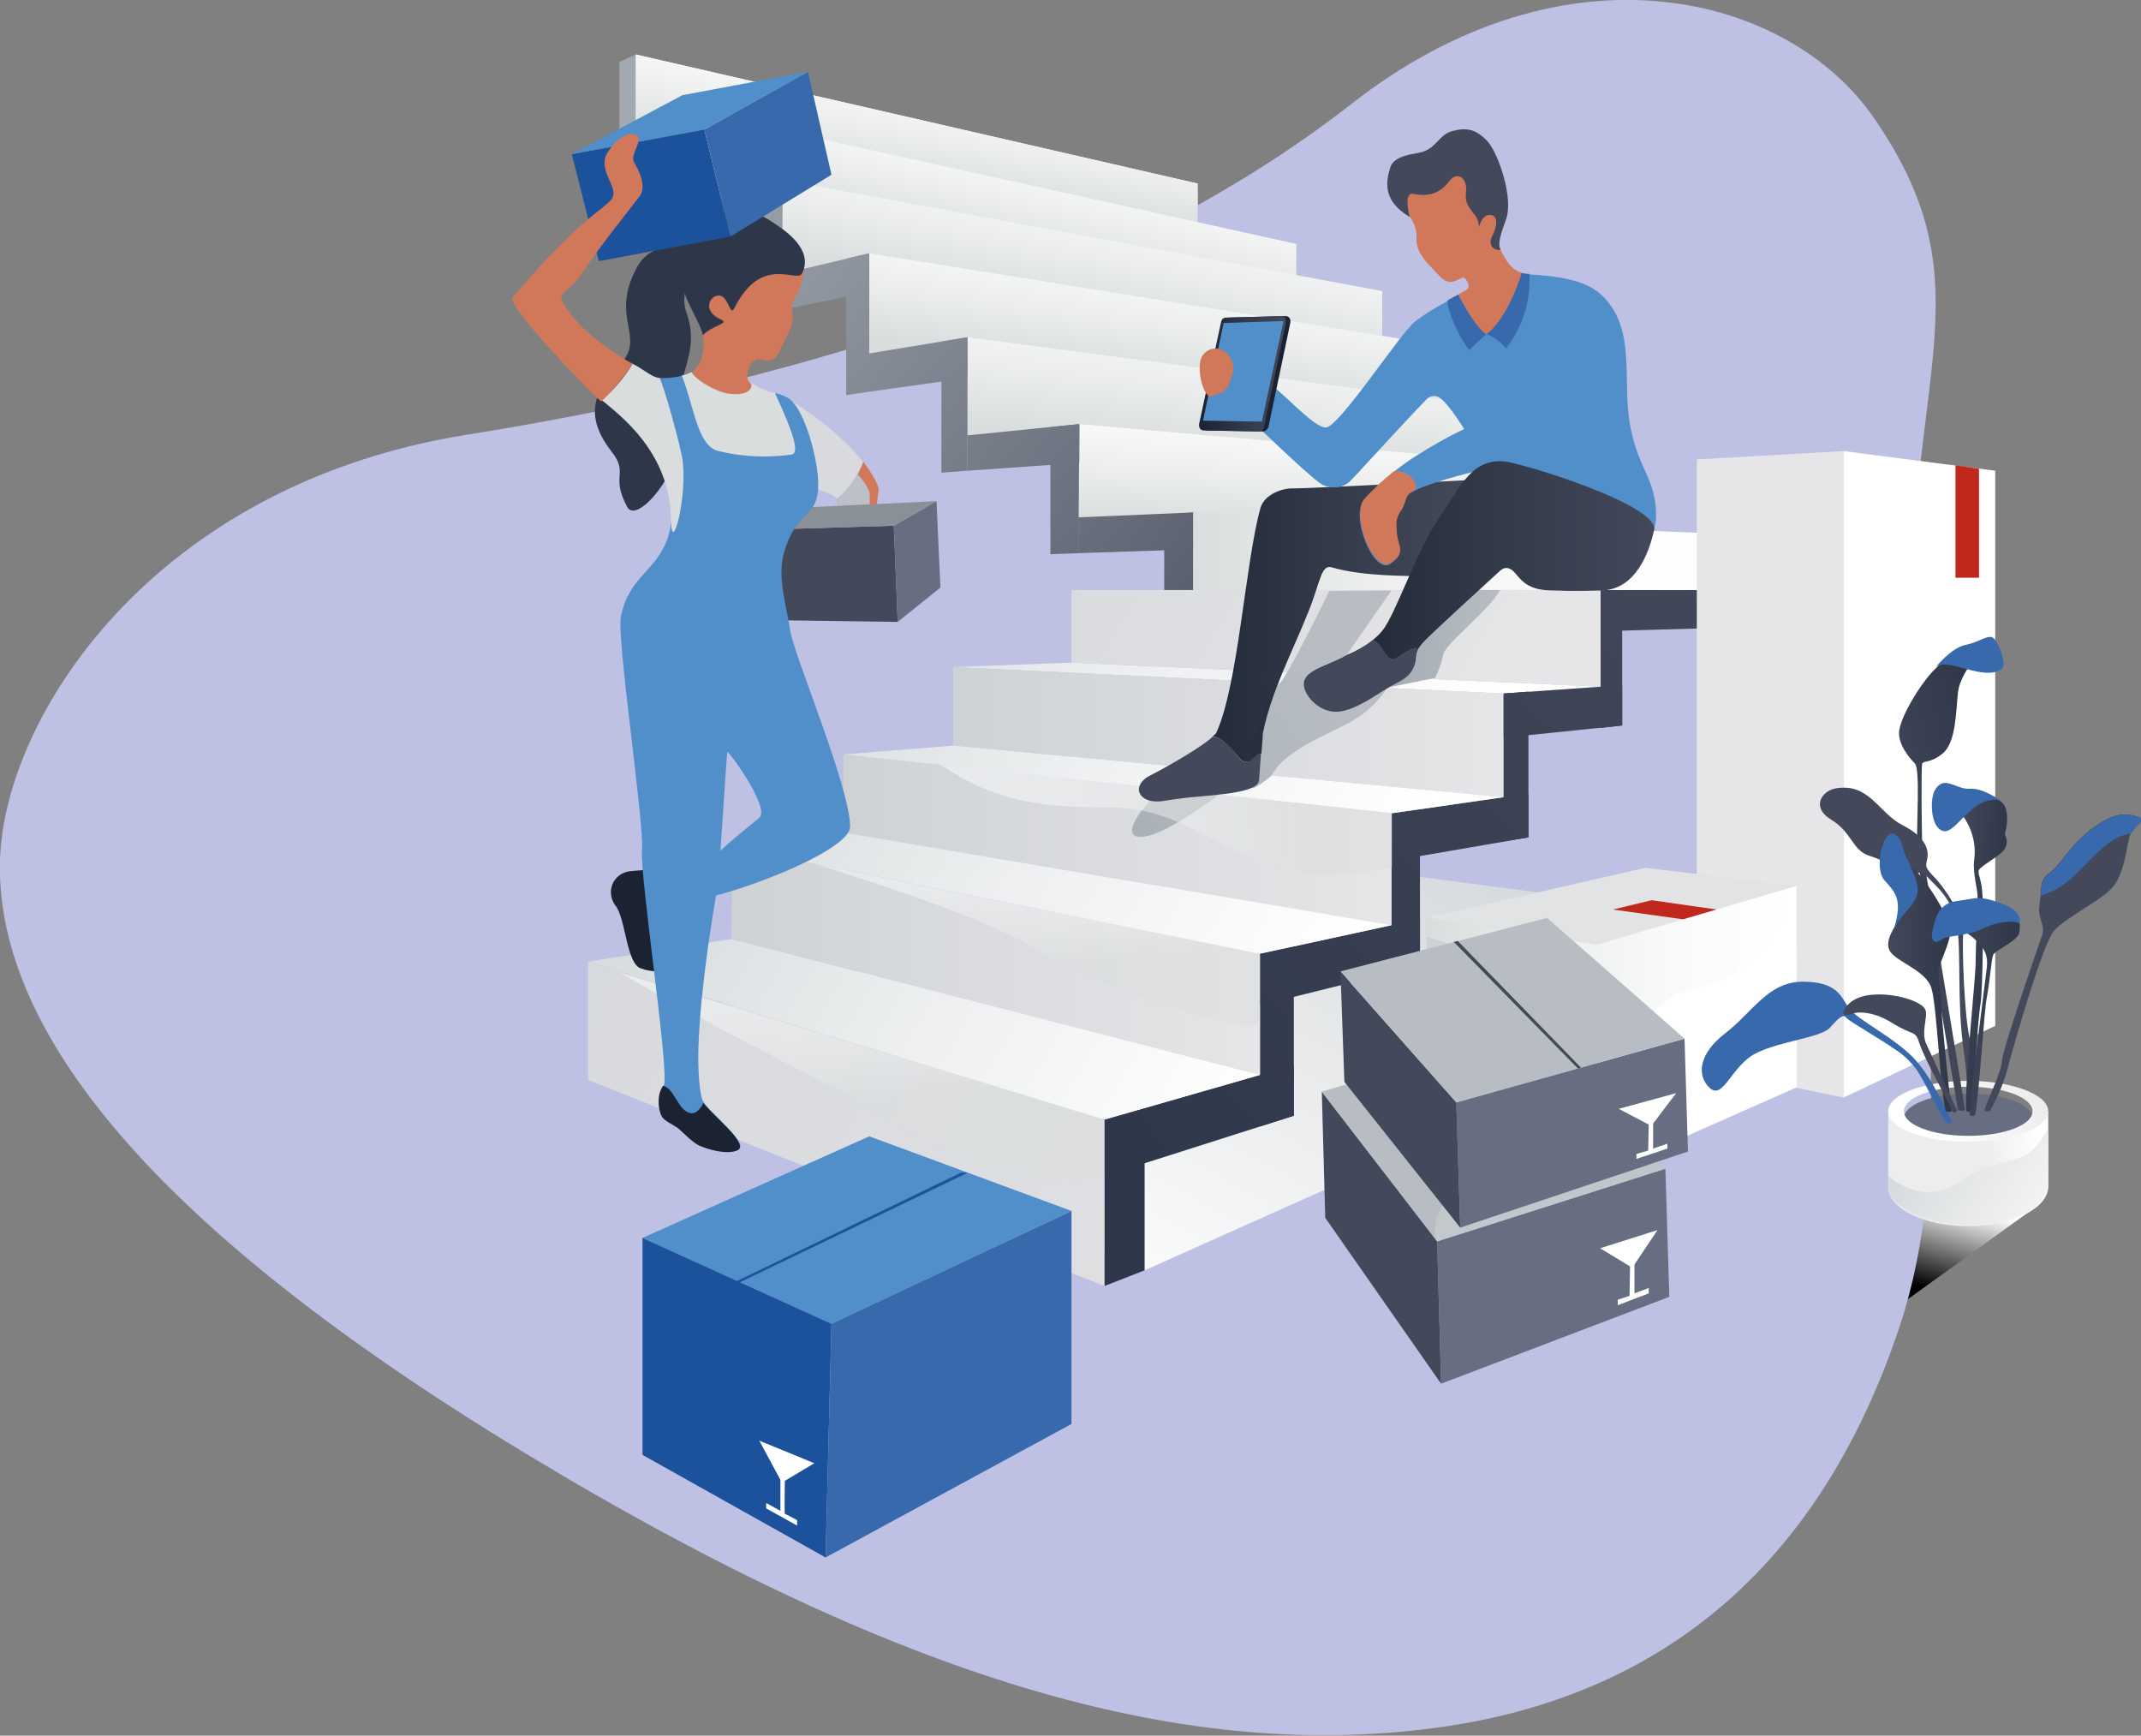 <?xml version="1.0" encoding="utf-8"?>
<!-- Generator: Adobe Illustrator 21.0.0, SVG Export Plug-In . SVG Version: 6.00 Build 0)  -->
<svg version="1.1" id="Capa_1" xmlns="http://www.w3.org/2000/svg" xmlns:xlink="http://www.w3.org/1999/xlink" x="0px" y="0px"
	 viewBox="0 0 436.2 353.6" style="enable-background:new 0 0 436.2 353.6;" xml:space="preserve">
<rect x="0" y="0" width="436.2" height="353.6" fill="#808080" stroke="none"/>
<style type="text/css">
	.st0{fill:url(#SVGID_1_);}
	.st1{fill:url(#SVGID_2_);}
	.st2{fill:url(#SVGID_3_);}
	.st3{fill:url(#SVGID_4_);}
	.st4{fill:url(#SVGID_5_);}
	.st5{fill:url(#SVGID_6_);}
	.st6{fill:url(#SVGID_7_);}
	.st7{fill:url(#SVGID_8_);}
	.st8{fill:url(#SVGID_9_);}
	.st9{fill:url(#SVGID_10_);}
	.st10{fill:url(#SVGID_11_);}
	.st11{fill:url(#SVGID_12_);}
	.st12{fill:url(#SVGID_13_);}
	.st13{fill:url(#SVGID_14_);}
	.st14{fill:url(#SVGID_15_);}
	.st15{fill:url(#SVGID_16_);}
	.st16{fill:url(#SVGID_17_);}
	.st17{fill:url(#SVGID_18_);}
	.st18{fill:url(#SVGID_19_);}
	.st19{fill:url(#SVGID_20_);}
	.st20{fill:url(#SVGID_21_);}
	.st21{fill:url(#SVGID_22_);}
	.st22{fill:url(#SVGID_23_);}
	.st23{fill:url(#SVGID_24_);}
	.st24{fill:url(#SVGID_25_);}
	.st25{fill:url(#SVGID_26_);}
	.st26{fill:url(#SVGID_27_);}
	.st27{fill:url(#SVGID_28_);}
	.st28{fill:url(#SVGID_29_);}
	.st29{fill:url(#SVGID_30_);}
	.st30{fill:url(#SVGID_31_);}
	.st31{fill:url(#SVGID_32_);}
	.st32{fill:#BEC1E3;}
	.st33{fill:url(#SVGID_33_);}
	.st34{fill:url(#SVGID_34_);}
	.st35{fill:url(#SVGID_35_);}
	.st36{fill:url(#SVGID_36_);}
	.st37{fill:url(#SVGID_37_);}
	.st38{fill:url(#SVGID_38_);}
	.st39{fill:url(#SVGID_39_);}
	.st40{fill:url(#SVGID_40_);}
	.st41{fill:url(#SVGID_41_);}
	.st42{fill:url(#SVGID_42_);}
	.st43{fill:url(#SVGID_43_);}
	.st44{fill:url(#SVGID_44_);}
	.st45{fill:url(#SVGID_45_);}
	.st46{fill:url(#SVGID_46_);}
	.st47{fill:url(#SVGID_47_);}
	.st48{fill:url(#SVGID_48_);}
	.st49{fill:url(#SVGID_49_);}
	.st50{fill:url(#SVGID_50_);}
	.st51{fill:url(#SVGID_51_);}
	.st52{fill:url(#SVGID_52_);}
	.st53{fill:url(#SVGID_53_);}
	.st54{fill:url(#SVGID_54_);}
	.st55{fill:url(#SVGID_55_);}
	.st56{fill:url(#SVGID_56_);}
	.st57{fill:url(#SVGID_57_);}
	.st58{fill:url(#SVGID_58_);}
	.st59{fill:url(#SVGID_59_);}
	.st60{fill:url(#SVGID_60_);}
	.st61{fill:url(#SVGID_61_);}
	.st62{fill:url(#SVGID_62_);}
	.st63{fill:url(#SVGID_63_);}
	.st64{fill:url(#SVGID_64_);}
	.st65{fill:url(#SVGID_65_);}
	.st66{fill:url(#SVGID_66_);}
	.st67{fill:url(#SVGID_67_);}
	.st68{fill:url(#SVGID_68_);}
	.st69{fill:url(#SVGID_69_);}
	.st70{fill:url(#SVGID_70_);}
	.st71{fill:url(#SVGID_71_);}
	.st72{fill:url(#SVGID_72_);}
	.st73{fill:url(#SVGID_73_);}
	.st74{fill:url(#SVGID_74_);}
	.st75{fill:url(#SVGID_75_);}
	.st76{fill:#E6E5E8;}
	.st77{opacity:0.5;fill:url(#SVGID_76_);enable-background:new    ;}
	.st78{fill:#CED2D5;}
	.st79{fill:#FFFFFF;}
	.st80{fill:#E2E3E5;}
	.st81{fill:#C1281D;}
	.st82{fill:#676E81;}
	.st83{fill:#43495A;}
	.st84{fill:#B7BDC3;}
	.st85{opacity:0.5;fill:url(#SVGID_77_);enable-background:new    ;}
	.st86{fill:#D1785B;}
	.st87{opacity:0.96;fill:#BCC1CD;enable-background:new    ;}
	.st88{fill:#899097;}
	.st89{opacity:0.91;fill:#DADDDD;enable-background:new    ;}
	.st90{fill:#1B2332;}
	.st91{fill:#2E3649;}
	.st92{fill:#508FCA;}
	.st93{fill:#DADDDD;}
	.st94{fill:#1C529B;}
	.st95{fill:#3869AC;}
	.st96{opacity:0.5;fill:url(#SVGID_78_);enable-background:new    ;}
	.st97{opacity:0.96;fill:url(#SVGID_79_);enable-background:new    ;}
	.st98{fill:#676E81;fill-opacity:0;}
	.st99{opacity:0.22;fill:#1B2332;enable-background:new    ;}
	.st100{fill:url(#SVGID_80_);}
	.st101{fill:url(#SVGID_81_);}
	.st102{fill:url(#SVGID_82_);}
	.st103{opacity:0.2;fill:url(#SVGID_83_);enable-background:new    ;}
	.st104{fill:url(#SVGID_84_);}
	.st105{fill:url(#SVGID_85_);}
	.st106{fill:url(#SVGID_86_);}
	.st107{fill:url(#SVGID_87_);}
	.st108{fill:url(#SVGID_88_);}
	.st109{fill:url(#SVGID_89_);}
	.st110{fill:url(#SVGID_90_);}
</style>
<g>
	
		<linearGradient id="SVGID_1_" gradientUnits="userSpaceOnUse" x1="426.599" y1="102.493" x2="383.089" y2="130.563" gradientTransform="matrix(1 0 0 -1 0 356)">
		<stop  offset="0" style="stop-color:#000000"/>
		<stop  offset="1" style="stop-color:#FFFFFF"/>
	</linearGradient>
	<path class="st0" d="M417.3,241.6v-11.9c-4.7,9.4-8.5,4.6-17.7,10.9c-5,3.4-10,2.9-14.9-1v1.9c0,4.4,7.3,8,16.3,8
		S417.3,246.1,417.3,241.6z"/>
</g>
<g>
	
		<linearGradient id="SVGID_2_" gradientUnits="userSpaceOnUse" x1="385.152" y1="95.7" x2="391.742" y2="119.379" gradientTransform="matrix(1 0 0 -1 0 356)">
		<stop  offset="0" style="stop-color:#000000"/>
		<stop  offset="0.73" style="stop-color:#FFFFFF"/>
	</linearGradient>
	<polygon class="st1" points="384.8,241.6 360.6,254.9 387,265.9 415.3,245.5 	"/>
</g>
<g>
	
		<linearGradient id="SVGID_3_" gradientUnits="userSpaceOnUse" x1="343.634" y1="160.625" x2="274.884" y2="105.505" gradientTransform="matrix(1 0 0 -1 0 356)">
		<stop  offset="0" style="stop-color:#F9F9F9"/>
		<stop  offset="1" style="stop-color:#F9F9F9"/>
	</linearGradient>
	<path class="st2" d="M324.3,195c2.3,11-17.8,12.8-24,19.8s-3.7,9.8-3.7,9.8l46.5-13L324.3,195z"/>
</g>
<g>
	
		<linearGradient id="SVGID_4_" gradientUnits="userSpaceOnUse" x1="275.69" y1="135.035" x2="339.72" y2="135.035" gradientTransform="matrix(1 0 0 -1 0 356)">
		<stop  offset="0" style="stop-color:#F9F9F9"/>
		<stop  offset="1" style="stop-color:#F9F9F9"/>
	</linearGradient>
	<path class="st3" d="M275.7,200.8c7,17.6,12.9,40.3,21.8,40.4c10.7,0.1,7.1-13.5,22.8-18.2s19.4-10.4,19.4-10.4l-43.1,12.1
		L275.7,200.8z"/>
</g>
<g>
	
		<linearGradient id="SVGID_5_" gradientUnits="userSpaceOnUse" x1="339.437" y1="135.034" x2="268.957" y2="78.534" gradientTransform="matrix(1 0 0 -1 0 356)">
		<stop  offset="0" style="stop-color:#F9F9F9"/>
		<stop  offset="1" style="stop-color:#F9F9F9"/>
	</linearGradient>
	<path class="st4" d="M320.5,219.2c2.3,12.5-17.8,14.6-24,22.5s-3.7,11.2-3.7,11.2l46.5-14.8L320.5,219.2z"/>
</g>
<g>
	
		<linearGradient id="SVGID_6_" gradientUnits="userSpaceOnUse" x1="290.61" y1="158.645" x2="366" y2="158.645" gradientTransform="matrix(1 0 0 -1 0 356)">
		<stop  offset="0" style="stop-color:#F9F9F9"/>
		<stop  offset="1" style="stop-color:#F9F9F9"/>
	</linearGradient>
	<path class="st5" d="M290.6,190.8c11,2.9,8,6.8,17.3,12.4s9.9,11,17.4,11c8.7,0,8.2-10.4,21.9-13.4s18.8-20.3,18.8-20.3l-40.8,12
		l-34.6-5.6V190.8z"/>
</g>
<g>
	
		<linearGradient id="SVGID_7_" gradientUnits="userSpaceOnUse" x1="271.84" y1="107.3" x2="335.87" y2="107.3" gradientTransform="matrix(1 0 0 -1 0 356)">
		<stop  offset="0" style="stop-color:#F9F9F9"/>
		<stop  offset="1" style="stop-color:#F9F9F9"/>
	</linearGradient>
	<path class="st6" d="M271.8,225.8c7,20,12.9,45.8,21.8,45.9c10.7,0.1,7.1-15.3,22.8-20.7s19.4-11.8,19.4-11.8l-43.1,13.7
		L271.8,225.8z"/>
</g>
<g>
	
		<linearGradient id="SVGID_8_" gradientUnits="userSpaceOnUse" x1="311.739" y1="163.081" x2="323.209" y2="168.501" gradientTransform="matrix(1 0 0 -1 0 356)">
		<stop  offset="0" style="stop-color:#000000"/>
		<stop  offset="1" style="stop-color:#FFFFFF"/>
	</linearGradient>
	<path class="st7" d="M328.7,188.2c-0.2,2.7-8.8,3.5-8.8,3.5l-11.1-1.8c0,0,8.5-3.9,12.9-4.4C324.4,185.3,327,186.3,328.7,188.2z"/>
</g>
<g>
	
		<linearGradient id="SVGID_9_" gradientUnits="userSpaceOnUse" x1="212.887" y1="158.013" x2="210.057" y2="186.403" gradientTransform="matrix(1 0 0 -1 0 356)">
		<stop  offset="0" style="stop-color:#F9F9F9"/>
		<stop  offset="1" style="stop-color:#F9F9F9"/>
	</linearGradient>
	<path class="st8" d="M166.4,176.1c0,0,32.7,10,43.3,16.5s32.4,15.7,47,16.4v-14.6L166.4,176.1z"/>
</g>
<g>
	
		<linearGradient id="SVGID_10_" gradientUnits="userSpaceOnUse" x1="81.249" y1="86.8" x2="133.789" y2="151.05" gradientTransform="matrix(1 0 0 -1 0 356)">
		<stop  offset="0" style="stop-color:#000000"/>
		<stop  offset="1" style="stop-color:#FFFFFF"/>
	</linearGradient>
	<polygon class="st9" points="135.1,225.1 54.8,252.9 78.3,264 149.7,234.2 	"/>
</g>
<g>
	
		<linearGradient id="SVGID_11_" gradientUnits="userSpaceOnUse" x1="147.831" y1="333.429" x2="110.301" y2="303.339" gradientTransform="matrix(1 0 0 -1 0 356)">
		<stop  offset="0" style="stop-color:#F9F9F9"/>
		<stop  offset="1" style="stop-color:#F9F9F9"/>
	</linearGradient>
	<path class="st10" d="M116.5,31.4c12.7,0,13.5,7,30.3,8.4l-3.2-13.4L116.5,31.4z"/>
</g>
<g>
	
		<linearGradient id="SVGID_12_" gradientUnits="userSpaceOnUse" x1="171.425" y1="344.014" x2="125.605" y2="307.274" gradientTransform="matrix(1 0 0 -1 0 356)">
		<stop  offset="0" style="stop-color:#F9F9F9"/>
		<stop  offset="1" style="stop-color:#F9F9F9"/>
	</linearGradient>
	<path class="st11" d="M143.5,26.4l3.2,13.4c0,0,3.8-9.2,9.7-11.9s8.1-13.3,8.1-13.3L143.5,26.4z"/>
</g>
<g>
	
		<linearGradient id="SVGID_13_" gradientUnits="userSpaceOnUse" x1="176.934" y1="130.29" x2="173.454" y2="165.14" gradientTransform="matrix(1 0 0 -1 0 356)">
		<stop  offset="0" style="stop-color:#F9F9F9"/>
		<stop  offset="1" style="stop-color:#F9F9F9"/>
	</linearGradient>
	<path class="st12" d="M126.3,198.2c34.8,19.9,41.9,21.4,60.5,33.3c11.4,7.1,24.9,10,38.2,8.1v-11.5L126.3,198.2z"/>
</g>
<g>
	
		<linearGradient id="SVGID_14_" gradientUnits="userSpaceOnUse" x1="415.157" y1="244.336" x2="294.137" y2="147.316" gradientTransform="matrix(1 0 0 -1 0 356)">
		<stop  offset="0" style="stop-color:#F9F9F9"/>
		<stop  offset="1" style="stop-color:#F9F9F9"/>
	</linearGradient>
	<path class="st13" d="M345.7,134.2c8.3,9.8,5,43.6,15,54.2s15,28.5,15,28.5V92l-30,1.7L345.7,134.2z"/>
</g>
<g>
	
		<linearGradient id="SVGID_15_" gradientUnits="userSpaceOnUse" x1="266.929" y1="191.973" x2="190.349" y2="185.293" gradientTransform="matrix(1 0 0 -1 0 356)">
		<stop  offset="0" style="stop-color:#F9F9F9"/>
		<stop  offset="1" style="stop-color:#F9F9F9"/>
	</linearGradient>
	<path class="st14" d="M191.6,155.8c11.3,7.5,19.9,8.7,35,8.7s24.3,11.5,39.2,13.6c7.1,1,17.8-1.4,17.8-1.4v-11.1L191.6,155.8z"/>
</g>
<g>
	
		<linearGradient id="SVGID_16_" gradientUnits="userSpaceOnUse" x1="278.69" y1="225.82" x2="305.62" y2="225.82" gradientTransform="matrix(1 0 0 -1 0 356)">
		<stop  offset="0" style="stop-color:#000000"/>
		<stop  offset="1" style="stop-color:#FFFFFF"/>
	</linearGradient>
	<path class="st15" d="M305.6,120.2c-2.2,4.3-11.2,10.8-11.6,13.3c-0.3,1.6-0.9,3.1-1.6,4.6l-9.8,2l-3.9-4.2l16.4-15.7L305.6,120.2z
		"/>
</g>
<g>
	
		<linearGradient id="SVGID_17_" gradientUnits="userSpaceOnUse" x1="203.977" y1="169.099" x2="273.967" y2="215.449" gradientTransform="matrix(1 0 0 -1 0 356)">
		<stop  offset="0" style="stop-color:#000000"/>
		<stop  offset="1" style="stop-color:#FFFFFF"/>
	</linearGradient>
	<path class="st16" d="M237,160.5c-3.2,2.5-9.4,10-4.6,10s15.9-8.6,15.9-8.6L237,160.5z"/>
</g>
<g>
	
		<linearGradient id="SVGID_18_" gradientUnits="userSpaceOnUse" x1="243.06" y1="243.685" x2="347.2" y2="243.685" gradientTransform="matrix(1 0 0 -1 0 356)">
		<stop  offset="0" style="stop-color:#F9F9F9"/>
		<stop  offset="1" style="stop-color:#F9F9F9"/>
	</linearGradient>
	<polygon class="st17" points="243.1,104.4 347.2,108.6 347.2,120.2 243.1,120.2 	"/>
</g>
<g>
	
		<linearGradient id="SVGID_19_" gradientUnits="userSpaceOnUse" x1="200.611" y1="174.173" x2="270.601" y2="220.533" gradientTransform="matrix(1 0 0 -1 0 356)">
		<stop  offset="0" style="stop-color:#000000"/>
		<stop  offset="1" style="stop-color:#FFFFFF"/>
	</linearGradient>
	<path class="st18" d="M282.6,140.2c-3.8,5.8-8.9,7.6-13.7,10s-7.5,4.6-8.7,6.1s-1.2,1.8-1.2,1.8s-2.8,2.3-3.8,2.5v-8.6
		c0,0,3.2-10.9,5.1-12.3s10.5-19.3,10.5-19.3l12.7-0.1l-11.3,16.2L282.6,140.2z"/>
</g>
<g>
	
		<linearGradient id="SVGID_20_" gradientUnits="userSpaceOnUse" x1="143.311" y1="254.771" x2="281.371" y2="172.841" gradientTransform="matrix(1 0 0 -1 0 356)">
		<stop  offset="0" style="stop-color:#FFFFFF"/>
		<stop  offset="1" style="stop-color:#F9F9F9"/>
	</linearGradient>
	<polygon class="st19" points="171.8,153.7 194.2,151.9 306.3,162.4 283.5,165.7 	"/>
</g>
<g>
	
		<linearGradient id="SVGID_21_" gradientUnits="userSpaceOnUse" x1="127.521" y1="228.162" x2="265.581" y2="146.232" gradientTransform="matrix(1 0 0 -1 0 356)">
		<stop  offset="0" style="stop-color:#FFFFFF"/>
		<stop  offset="1" style="stop-color:#F9F9F9"/>
	</linearGradient>
	<polygon class="st20" points="149.2,172.6 171.8,169.6 283.5,188.5 256.7,194.3 	"/>
</g>
<g>
	
		<linearGradient id="SVGID_22_" gradientUnits="userSpaceOnUse" x1="275.542" y1="246.67" x2="277.522" y2="277.52" gradientTransform="matrix(1 0 0 -1 0 356)">
		<stop  offset="0" style="stop-color:#F9F9F9"/>
		<stop  offset="1" style="stop-color:#F9F9F9"/>
	</linearGradient>
	<polygon class="st21" points="219.9,86.4 219.7,105.4 332.6,110 332.6,96.3 	"/>
</g>
<g>
	
		<linearGradient id="SVGID_23_" gradientUnits="userSpaceOnUse" x1="255.689" y1="263.02" x2="259.739" y2="301.64" gradientTransform="matrix(1 0 0 -1 0 356)">
		<stop  offset="0" style="stop-color:#F9F9F9"/>
		<stop  offset="1" style="stop-color:#F9F9F9"/>
	</linearGradient>
	<polygon class="st22" points="197.1,68.7 316.4,84.4 316.2,99.3 197.1,88.7 	"/>
</g>
<g>
	
		<linearGradient id="SVGID_24_" gradientUnits="userSpaceOnUse" x1="237.569" y1="278.44" x2="242.249" y2="310.85" gradientTransform="matrix(1 0 0 -1 0 356)">
		<stop  offset="0" style="stop-color:#F9F9F9"/>
		<stop  offset="1" style="stop-color:#F9F9F9"/>
	</linearGradient>
	<polygon class="st23" points="177.1,51.6 177.1,72 300.7,85.5 300.7,71.5 	"/>
</g>
<g>
	
		<linearGradient id="SVGID_25_" gradientUnits="userSpaceOnUse" x1="108.409" y1="195.948" x2="246.469" y2="114.019" gradientTransform="matrix(1 0 0 -1 0 356)">
		<stop  offset="0" style="stop-color:#FFFFFF"/>
		<stop  offset="1" style="stop-color:#F9F9F9"/>
	</linearGradient>
	<polygon class="st24" points="149,191.3 256.7,219 225,228.1 119.8,195.9 	"/>
</g>
<g>
	
		<linearGradient id="SVGID_26_" gradientUnits="userSpaceOnUse" x1="218.949" y1="292.56" x2="225.569" y2="327.13" gradientTransform="matrix(1 0 0 -1 0 356)">
		<stop  offset="0" style="stop-color:#F9F9F9"/>
		<stop  offset="1" style="stop-color:#F9F9F9"/>
	</linearGradient>
	<polygon class="st25" points="159.4,36.6 281.6,59.3 281.6,74.3 159.4,55.8 	"/>
</g>
<g>
	
		<linearGradient id="SVGID_27_" gradientUnits="userSpaceOnUse" x1="202.227" y1="305.271" x2="208.347" y2="333.181" gradientTransform="matrix(1 0 0 -1 0 356)">
		<stop  offset="0" style="stop-color:#F9F9F9"/>
		<stop  offset="1" style="stop-color:#F9F9F9"/>
	</linearGradient>
	<polygon class="st26" points="143.6,23.1 264.1,49.7 264.1,63.4 143.6,41.3 	"/>
</g>
<g>
	
		<linearGradient id="SVGID_28_" gradientUnits="userSpaceOnUse" x1="185.442" y1="318.36" x2="190.482" y2="347.17" gradientTransform="matrix(1 0 0 -1 0 356)">
		<stop  offset="0" style="stop-color:#F9F9F9"/>
		<stop  offset="1" style="stop-color:#F9F9F9"/>
	</linearGradient>
	<polygon class="st27" points="129.5,11.1 244,37.4 244,49.3 129.5,28.3 	"/>
</g>
<g>
	
		<linearGradient id="SVGID_29_" gradientUnits="userSpaceOnUse" x1="313.988" y1="111.152" x2="374.778" y2="151.532" gradientTransform="matrix(1 0 0 -1 0 356)">
		<stop  offset="0" style="stop-color:#000000"/>
		<stop  offset="1" style="stop-color:#FFFFFF"/>
	</linearGradient>
	<polygon class="st28" points="375.6,223.6 330.5,246.7 336.6,210.1 366.1,221.5 	"/>
</g>
<g>
	
		<linearGradient id="SVGID_30_" gradientUnits="userSpaceOnUse" x1="242.329" y1="47.02" x2="268.329" y2="101.63" gradientTransform="matrix(1 0 0 -1 0 356)">
		<stop  offset="0" style="stop-color:#000000"/>
		<stop  offset="1" style="stop-color:#FFFFFF"/>
	</linearGradient>
	<polygon class="st29" points="340.1,264.2 238.9,321.2 173.6,292.7 270,248.1 	"/>
</g>
<g>
	
		<linearGradient id="SVGID_31_" gradientUnits="userSpaceOnUse" x1="157.651" y1="278.922" x2="295.711" y2="196.992" gradientTransform="matrix(1 0 0 -1 0 356)">
		<stop  offset="0" style="stop-color:#FFFFFF"/>
		<stop  offset="1" style="stop-color:#F9F9F9"/>
	</linearGradient>
	<polygon class="st30" points="218.3,135 194.2,135.9 306.3,141.3 326.1,139.9 	"/>
</g>
<g>
	
		<linearGradient id="SVGID_32_" gradientUnits="userSpaceOnUse" x1="216.742" y1="87.659" x2="290.971" y2="218.149" gradientTransform="matrix(1 0 0 -1 0 356)">
		<stop  offset="0" style="stop-color:#000000"/>
		<stop  offset="1" style="stop-color:#FFFFFF"/>
	</linearGradient>
	<polygon class="st31" points="384.5,191.1 233.2,258.8 124.8,212.4 254.5,174.1 	"/>
</g>
<title>minibodegas</title>
<g>
	<g id="Capa_2">
		<g id="Capa_1-2">
			<path class="st32" d="M381.7,23.9C364.3-1.2,319-13,275.3,21.2C226.2,59.6,156.9,78.7,94.9,88.6C31.1,98.9,0.9,146,0,175.2
				c-0.9,32,26.3,72,106.9,120.8s136.8,62.3,184.9,56.1s79.6-34.7,95.3-82.1c11-33.1,4.8-72.9,2.3-126
				C386.3,77.6,406.8,60.2,381.7,23.9z"/>
			<g>
				
					<linearGradient id="SVGID_33_" gradientUnits="userSpaceOnUse" x1="216.742" y1="87.659" x2="290.971" y2="218.149" gradientTransform="matrix(1 0 0 -1 0 356)">
					<stop  offset="0" style="stop-color:#FFFFFF"/>
					<stop  offset="1" style="stop-color:#CED2D5"/>
				</linearGradient>
				<polygon class="st33" points="384.5,191.1 233.2,258.8 124.8,212.4 254.5,174.1 				"/>
			</g>
			<g>
				
					<linearGradient id="SVGID_34_" gradientUnits="userSpaceOnUse" x1="157.651" y1="278.922" x2="295.711" y2="196.992" gradientTransform="matrix(1 0 0 -1 0 356)">
					<stop  offset="0" style="stop-color:#CED2D5"/>
					<stop  offset="0.58" style="stop-color:#EDEFF0"/>
					<stop  offset="1" style="stop-color:#FFFFFF"/>
				</linearGradient>
				<polygon class="st34" points="218.3,135 194.2,135.9 306.3,141.3 326.1,139.9 				"/>
			</g>
			<g>
				
					<linearGradient id="SVGID_35_" gradientUnits="userSpaceOnUse" x1="185.442" y1="318.36" x2="190.482" y2="347.17" gradientTransform="matrix(1 0 0 -1 0 356)">
					<stop  offset="0" style="stop-color:#DADDDD"/>
					<stop  offset="0.31" style="stop-color:#EBEDED"/>
					<stop  offset="0.68" style="stop-color:#FAFAFA"/>
					<stop  offset="1" style="stop-color:#FFFFFF"/>
				</linearGradient>
				<polygon class="st35" points="129.5,11.1 244,37.4 244,49.3 129.5,28.3 				"/>
			</g>
			<g>
				
					<linearGradient id="SVGID_36_" gradientUnits="userSpaceOnUse" x1="202.227" y1="305.271" x2="208.347" y2="333.181" gradientTransform="matrix(1 0 0 -1 0 356)">
					<stop  offset="0" style="stop-color:#DADDDD"/>
					<stop  offset="0.31" style="stop-color:#EBEDED"/>
					<stop  offset="0.68" style="stop-color:#FAFAFA"/>
					<stop  offset="1" style="stop-color:#FFFFFF"/>
				</linearGradient>
				<polygon class="st36" points="143.6,23.1 264.1,49.7 264.1,63.4 143.6,41.3 				"/>
			</g>
			<g>
				
					<linearGradient id="SVGID_37_" gradientUnits="userSpaceOnUse" x1="218.949" y1="292.56" x2="225.569" y2="327.13" gradientTransform="matrix(1 0 0 -1 0 356)">
					<stop  offset="0" style="stop-color:#DADDDD"/>
					<stop  offset="0.31" style="stop-color:#EBEDED"/>
					<stop  offset="0.68" style="stop-color:#FAFAFA"/>
					<stop  offset="1" style="stop-color:#FFFFFF"/>
				</linearGradient>
				<polygon class="st37" points="159.4,36.6 281.6,59.3 281.6,74.3 159.4,55.8 				"/>
			</g>
			
				<linearGradient id="SVGID_38_" gradientUnits="userSpaceOnUse" x1="230.582" y1="113.938" x2="362.742" y2="236.738" gradientTransform="matrix(1 0 0 -1 0 356)">
				<stop  offset="0" style="stop-color:#2E3649"/>
				<stop  offset="0.13" style="stop-color:#31394C"/>
				<stop  offset="1" style="stop-color:#43495A"/>
			</linearGradient>
			<polygon class="st38" points="233.2,258.8 225,262 225,228.1 233.2,225.8 			"/>
			
				<linearGradient id="SVGID_39_" gradientUnits="userSpaceOnUse" x1="229.781" y1="114.799" x2="361.941" y2="237.599" gradientTransform="matrix(1 0 0 -1 0 356)">
				<stop  offset="0" style="stop-color:#2E3649"/>
				<stop  offset="0.13" style="stop-color:#31394C"/>
				<stop  offset="1" style="stop-color:#43495A"/>
			</linearGradient>
			<polygon class="st39" points="225,228.1 225,239.6 263.6,227.3 263.6,217 			"/>
			
				<linearGradient id="SVGID_40_" gradientUnits="userSpaceOnUse" x1="228.691" y1="115.979" x2="360.851" y2="238.779" gradientTransform="matrix(1 0 0 -1 0 356)">
				<stop  offset="0" style="stop-color:#2E3649"/>
				<stop  offset="0.13" style="stop-color:#31394C"/>
				<stop  offset="1" style="stop-color:#43495A"/>
			</linearGradient>
			<polygon class="st40" points="263.6,227.3 256.7,229.5 256.7,194.3 263.6,192.8 			"/>
			
				<linearGradient id="SVGID_41_" gradientUnits="userSpaceOnUse" x1="227.024" y1="117.766" x2="359.184" y2="240.566" gradientTransform="matrix(1 0 0 -1 0 356)">
				<stop  offset="0" style="stop-color:#2E3649"/>
				<stop  offset="0.13" style="stop-color:#31394C"/>
				<stop  offset="1" style="stop-color:#43495A"/>
			</linearGradient>
			<polygon class="st41" points="256.7,194.3 256.7,204.8 289.3,196.7 289.3,187.2 			"/>
			
				<linearGradient id="SVGID_42_" gradientUnits="userSpaceOnUse" x1="226.1" y1="118.76" x2="358.27" y2="241.56" gradientTransform="matrix(1 0 0 -1 0 356)">
				<stop  offset="0" style="stop-color:#2E3649"/>
				<stop  offset="0.13" style="stop-color:#31394C"/>
				<stop  offset="1" style="stop-color:#43495A"/>
			</linearGradient>
			<polygon class="st42" points="289.3,196.7 283.5,198.2 283.5,165.7 289.3,164.9 			"/>
			
				<linearGradient id="SVGID_43_" gradientUnits="userSpaceOnUse" x1="224.684" y1="120.285" x2="356.844" y2="243.085" gradientTransform="matrix(1 0 0 -1 0 356)">
				<stop  offset="0" style="stop-color:#2E3649"/>
				<stop  offset="0.13" style="stop-color:#31394C"/>
				<stop  offset="1" style="stop-color:#43495A"/>
			</linearGradient>
			<polygon class="st43" points="283.5,165.7 283.5,175.4 311.4,170.6 311.4,161.7 			"/>
			
				<linearGradient id="SVGID_44_" gradientUnits="userSpaceOnUse" x1="223.893" y1="121.136" x2="356.063" y2="243.936" gradientTransform="matrix(1 0 0 -1 0 356)">
				<stop  offset="0" style="stop-color:#2E3649"/>
				<stop  offset="0.13" style="stop-color:#31394C"/>
				<stop  offset="1" style="stop-color:#43495A"/>
			</linearGradient>
			<polygon class="st44" points="311.4,170.6 306.3,171.4 306.3,141.3 311.4,140.9 			"/>
			
				<linearGradient id="SVGID_45_" gradientUnits="userSpaceOnUse" x1="222.663" y1="122.457" x2="354.823" y2="245.267" gradientTransform="matrix(1 0 0 -1 0 356)">
				<stop  offset="0" style="stop-color:#2E3649"/>
				<stop  offset="0.13" style="stop-color:#31394C"/>
				<stop  offset="1" style="stop-color:#43495A"/>
			</linearGradient>
			<polygon class="st45" points="306.3,141.3 306.3,150.3 330.5,147.8 330.5,139.6 			"/>
			
				<linearGradient id="SVGID_46_" gradientUnits="userSpaceOnUse" x1="221.981" y1="123.199" x2="354.141" y2="245.999" gradientTransform="matrix(1 0 0 -1 0 356)">
				<stop  offset="0" style="stop-color:#2E3649"/>
				<stop  offset="0.13" style="stop-color:#31394C"/>
				<stop  offset="1" style="stop-color:#43495A"/>
			</linearGradient>
			<polygon class="st46" points="330.5,147.8 326.1,148.3 326.1,120.2 330.5,120.2 			"/>
			
				<linearGradient id="SVGID_47_" gradientUnits="userSpaceOnUse" x1="220.899" y1="124.361" x2="353.059" y2="247.161" gradientTransform="matrix(1 0 0 -1 0 356)">
				<stop  offset="0" style="stop-color:#2E3649"/>
				<stop  offset="0.13" style="stop-color:#31394C"/>
				<stop  offset="1" style="stop-color:#43495A"/>
			</linearGradient>
			<polygon class="st47" points="326.1,120.2 326.1,128.6 347.2,128 347.2,120.2 			"/>
			<g>
				
					<linearGradient id="SVGID_48_" gradientUnits="userSpaceOnUse" x1="108.409" y1="195.948" x2="246.469" y2="114.019" gradientTransform="matrix(1 0 0 -1 0 356)">
					<stop  offset="0" style="stop-color:#CED2D5"/>
					<stop  offset="0.58" style="stop-color:#EDEFF0"/>
					<stop  offset="1" style="stop-color:#FFFFFF"/>
				</linearGradient>
				<polygon class="st48" points="149,191.3 256.7,219 225,228.1 119.8,195.9 				"/>
			</g>
			
				<linearGradient id="SVGID_49_" gradientUnits="userSpaceOnUse" x1="149.03" y1="160.21" x2="256.72" y2="160.21" gradientTransform="matrix(1 0 0 -1 0 356)">
				<stop  offset="0" style="stop-color:#CED2D5"/>
				<stop  offset="0.23" style="stop-color:#D4D7DA"/>
				<stop  offset="1" style="stop-color:#E6E5E8"/>
			</linearGradient>
			<polygon class="st49" points="256.7,219 256.7,194.3 149.2,172.6 149,191.3 			"/>
			<g>
				
					<linearGradient id="SVGID_50_" gradientUnits="userSpaceOnUse" x1="237.569" y1="278.44" x2="242.249" y2="310.85" gradientTransform="matrix(1 0 0 -1 0 356)">
					<stop  offset="0" style="stop-color:#DADDDD"/>
					<stop  offset="0.31" style="stop-color:#EBEDED"/>
					<stop  offset="0.68" style="stop-color:#FAFAFA"/>
					<stop  offset="1" style="stop-color:#FFFFFF"/>
				</linearGradient>
				<polygon class="st50" points="177.1,51.6 177.1,72 300.7,85.5 300.7,71.5 				"/>
			</g>
			
				<linearGradient id="SVGID_51_" gradientUnits="userSpaceOnUse" x1="-6.221" y1="211.558" x2="333.529" y2="60.138" gradientTransform="matrix(1 0 0 -1 0 356)">
				<stop  offset="0" style="stop-color:#CED2D5"/>
				<stop  offset="0.23" style="stop-color:#D4D7DA"/>
				<stop  offset="1" style="stop-color:#E6E5E8"/>
			</linearGradient>
			<polygon class="st51" points="119.8,220 225,262 225,228.1 119.8,195.9 			"/>
			<g>
				
					<linearGradient id="SVGID_52_" gradientUnits="userSpaceOnUse" x1="255.689" y1="263.02" x2="259.739" y2="301.64" gradientTransform="matrix(1 0 0 -1 0 356)">
					<stop  offset="0" style="stop-color:#DADDDD"/>
					<stop  offset="0.31" style="stop-color:#EBEDED"/>
					<stop  offset="0.68" style="stop-color:#FAFAFA"/>
					<stop  offset="1" style="stop-color:#FFFFFF"/>
				</linearGradient>
				<polygon class="st52" points="197.1,68.7 316.4,84.4 316.2,99.3 197.1,88.7 				"/>
			</g>
			<g>
				
					<linearGradient id="SVGID_53_" gradientUnits="userSpaceOnUse" x1="275.542" y1="246.67" x2="277.522" y2="277.52" gradientTransform="matrix(1 0 0 -1 0 356)">
					<stop  offset="0" style="stop-color:#DADDDD"/>
					<stop  offset="0.31" style="stop-color:#EBEDED"/>
					<stop  offset="0.68" style="stop-color:#FAFAFA"/>
					<stop  offset="1" style="stop-color:#FFFFFF"/>
				</linearGradient>
				<polygon class="st53" points="219.9,86.4 219.7,105.4 332.6,110 332.6,96.3 				"/>
			</g>
			
				<linearGradient id="SVGID_54_" gradientUnits="userSpaceOnUse" x1="272.12" y1="213.149" x2="131.74" y2="329.2" gradientTransform="matrix(1 0 0 -1 0 356)">
				<stop  offset="0" style="stop-color:#43495A"/>
				<stop  offset="0.29" style="stop-color:#636977"/>
				<stop  offset="0.76" style="stop-color:#9097A0"/>
				<stop  offset="1" style="stop-color:#A2A9B0"/>
			</linearGradient>
			<polygon class="st54" points="129.5,34.9 126.2,36 126.2,12.6 129.5,11.1 			"/>
			
				<linearGradient id="SVGID_55_" gradientUnits="userSpaceOnUse" x1="272.992" y1="214.202" x2="132.612" y2="330.243" gradientTransform="matrix(1 0 0 -1 0 356)">
				<stop  offset="0" style="stop-color:#43495A"/>
				<stop  offset="0.29" style="stop-color:#636977"/>
				<stop  offset="0.76" style="stop-color:#9097A0"/>
				<stop  offset="1" style="stop-color:#A2A9B0"/>
			</linearGradient>
			<polygon class="st55" points="129.5,34.9 129.5,28.3 143.6,23.1 143.6,30.1 			"/>
			
				<linearGradient id="SVGID_56_" gradientUnits="userSpaceOnUse" x1="271.584" y1="212.494" x2="131.204" y2="328.534" gradientTransform="matrix(1 0 0 -1 0 356)">
				<stop  offset="0" style="stop-color:#43495A"/>
				<stop  offset="0.29" style="stop-color:#636977"/>
				<stop  offset="0.76" style="stop-color:#9097A0"/>
				<stop  offset="1" style="stop-color:#A2A9B0"/>
			</linearGradient>
			<polygon class="st56" points="143.6,48.2 139.9,49.3 139.9,24.5 143.6,23.1 			"/>
			
				<linearGradient id="SVGID_57_" gradientUnits="userSpaceOnUse" x1="272.484" y1="213.585" x2="132.104" y2="329.625" gradientTransform="matrix(1 0 0 -1 0 356)">
				<stop  offset="0" style="stop-color:#43495A"/>
				<stop  offset="0.29" style="stop-color:#636977"/>
				<stop  offset="0.76" style="stop-color:#9097A0"/>
				<stop  offset="1" style="stop-color:#A2A9B0"/>
			</linearGradient>
			<polygon class="st57" points="143.6,48.2 143.6,41.3 159.4,36.6 159.4,43.9 			"/>
			
				<linearGradient id="SVGID_58_" gradientUnits="userSpaceOnUse" x1="270.969" y1="211.749" x2="130.589" y2="327.798" gradientTransform="matrix(1 0 0 -1 0 356)">
				<stop  offset="0" style="stop-color:#43495A"/>
				<stop  offset="0.29" style="stop-color:#636977"/>
				<stop  offset="0.76" style="stop-color:#9097A0"/>
				<stop  offset="1" style="stop-color:#A2A9B0"/>
			</linearGradient>
			<polygon class="st58" points="159.4,63.1 155.2,64 155.2,37.8 159.4,36.6 			"/>
			
				<linearGradient id="SVGID_59_" gradientUnits="userSpaceOnUse" x1="271.911" y1="212.891" x2="131.53" y2="328.931" gradientTransform="matrix(1 0 0 -1 0 356)">
				<stop  offset="0" style="stop-color:#43495A"/>
				<stop  offset="0.29" style="stop-color:#636977"/>
				<stop  offset="0.76" style="stop-color:#9097A0"/>
				<stop  offset="1" style="stop-color:#A2A9B0"/>
			</linearGradient>
			<polygon class="st59" points="159.4,63.1 159.4,55.8 177.1,51.6 177.1,59.5 			"/>
			
				<linearGradient id="SVGID_60_" gradientUnits="userSpaceOnUse" x1="270.282" y1="210.932" x2="129.912" y2="326.972" gradientTransform="matrix(1 0 0 -1 0 356)">
				<stop  offset="0" style="stop-color:#43495A"/>
				<stop  offset="0.29" style="stop-color:#636977"/>
				<stop  offset="0.76" style="stop-color:#9097A0"/>
				<stop  offset="1" style="stop-color:#A2A9B0"/>
			</linearGradient>
			<polygon class="st60" points="177.1,79.8 172.4,80.5 172.4,52.7 177.1,51.6 			"/>
			
				<linearGradient id="SVGID_61_" gradientUnits="userSpaceOnUse" x1="271.262" y1="212.112" x2="130.892" y2="328.162" gradientTransform="matrix(1 0 0 -1 0 356)">
				<stop  offset="0" style="stop-color:#43495A"/>
				<stop  offset="0.29" style="stop-color:#636977"/>
				<stop  offset="0.76" style="stop-color:#9097A0"/>
				<stop  offset="1" style="stop-color:#A2A9B0"/>
			</linearGradient>
			<polygon class="st61" points="177.1,79.8 177.1,72 197.1,68.7 197.1,77 			"/>
			
				<linearGradient id="SVGID_62_" gradientUnits="userSpaceOnUse" x1="270.202" y1="210.832" x2="129.832" y2="326.882" gradientTransform="matrix(1 0 0 -1 0 356)">
				<stop  offset="0" style="stop-color:#43495A"/>
				<stop  offset="0.29" style="stop-color:#636977"/>
				<stop  offset="0.76" style="stop-color:#9097A0"/>
				<stop  offset="1" style="stop-color:#A2A9B0"/>
			</linearGradient>
			<polygon class="st62" points="197.1,95.9 191.8,96.3 191.8,69.6 197.1,68.7 			"/>
			
				<linearGradient id="SVGID_63_" gradientUnits="userSpaceOnUse" x1="270.948" y1="211.727" x2="130.568" y2="327.777" gradientTransform="matrix(1 0 0 -1 0 356)">
				<stop  offset="0" style="stop-color:#43495A"/>
				<stop  offset="0.29" style="stop-color:#636977"/>
				<stop  offset="0.76" style="stop-color:#9097A0"/>
				<stop  offset="1" style="stop-color:#A2A9B0"/>
			</linearGradient>
			<polygon class="st63" points="219.7,112.7 214,112.9 214,87 219.9,86.4 			"/>
			
				<linearGradient id="SVGID_64_" gradientUnits="userSpaceOnUse" x1="271.51" y1="212.41" x2="131.13" y2="328.46" gradientTransform="matrix(1 0 0 -1 0 356)">
				<stop  offset="0" style="stop-color:#43495A"/>
				<stop  offset="0.29" style="stop-color:#636977"/>
				<stop  offset="0.76" style="stop-color:#9097A0"/>
				<stop  offset="1" style="stop-color:#A2A9B0"/>
			</linearGradient>
			<polygon class="st64" points="243.1,121.9 237.2,130.9 237.2,105 243.1,104.4 			"/>
			
				<linearGradient id="SVGID_65_" gradientUnits="userSpaceOnUse" x1="271.662" y1="212.592" x2="131.282" y2="328.642" gradientTransform="matrix(1 0 0 -1 0 356)">
				<stop  offset="0" style="stop-color:#43495A"/>
				<stop  offset="0.29" style="stop-color:#636977"/>
				<stop  offset="0.76" style="stop-color:#9097A0"/>
				<stop  offset="1" style="stop-color:#A2A9B0"/>
			</linearGradient>
			<polygon class="st65" points="197.1,95.9 197.1,88.7 219.9,86.4 219.9,94.3 			"/>
			
				<linearGradient id="SVGID_66_" gradientUnits="userSpaceOnUse" x1="272.423" y1="213.514" x2="132.053" y2="329.564" gradientTransform="matrix(1 0 0 -1 0 356)">
				<stop  offset="0" style="stop-color:#43495A"/>
				<stop  offset="0.29" style="stop-color:#636977"/>
				<stop  offset="0.76" style="stop-color:#9097A0"/>
				<stop  offset="1" style="stop-color:#A2A9B0"/>
			</linearGradient>
			<polygon class="st66" points="219.7,112.7 219.7,105.4 243.1,104.4 243.1,111.9 			"/>
			
				<linearGradient id="SVGID_67_" gradientUnits="userSpaceOnUse" x1="165.309" y1="291.829" x2="303.369" y2="209.899" gradientTransform="matrix(1 0 0 -1 0 356)">
				<stop  offset="0" style="stop-color:#CED2D5"/>
				<stop  offset="0.23" style="stop-color:#D4D7DA"/>
				<stop  offset="1" style="stop-color:#E6E5E8"/>
			</linearGradient>
			<polygon class="st67" points="218.3,135 326.1,139.9 326.1,120.2 218.3,120.2 			"/>
			
				<linearGradient id="SVGID_68_" gradientUnits="userSpaceOnUse" x1="171.79" y1="184.92" x2="283.47" y2="184.92" gradientTransform="matrix(1 0 0 -1 0 356)">
				<stop  offset="0" style="stop-color:#CED2D5"/>
				<stop  offset="0.23" style="stop-color:#D4D7DA"/>
				<stop  offset="1" style="stop-color:#E6E5E8"/>
			</linearGradient>
			<polygon class="st68" points="283.5,165.7 283.5,188.5 171.8,169.6 171.8,153.7 			"/>
			<g>
				
					<linearGradient id="SVGID_69_" gradientUnits="userSpaceOnUse" x1="127.521" y1="228.162" x2="265.581" y2="146.232" gradientTransform="matrix(1 0 0 -1 0 356)">
					<stop  offset="0" style="stop-color:#CED2D5"/>
					<stop  offset="0.58" style="stop-color:#EDEFF0"/>
					<stop  offset="1" style="stop-color:#FFFFFF"/>
				</linearGradient>
				<polygon class="st69" points="149.2,172.6 171.8,169.6 283.5,188.5 256.7,194.3 				"/>
			</g>
			
				<linearGradient id="SVGID_70_" gradientUnits="userSpaceOnUse" x1="194.16" y1="206.845" x2="306.33" y2="206.845" gradientTransform="matrix(1 0 0 -1 0 356)">
				<stop  offset="0" style="stop-color:#CED2D5"/>
				<stop  offset="0.23" style="stop-color:#D4D7DA"/>
				<stop  offset="1" style="stop-color:#E6E5E8"/>
			</linearGradient>
			<polygon class="st70" points="306.3,141.3 194.2,135.9 194.2,151.9 306.3,162.4 			"/>
			<g>
				
					<linearGradient id="SVGID_71_" gradientUnits="userSpaceOnUse" x1="143.311" y1="254.771" x2="281.371" y2="172.841" gradientTransform="matrix(1 0 0 -1 0 356)">
					<stop  offset="0" style="stop-color:#CED2D5"/>
					<stop  offset="0.58" style="stop-color:#EDEFF0"/>
					<stop  offset="1" style="stop-color:#FFFFFF"/>
				</linearGradient>
				<polygon class="st71" points="171.8,153.7 194.2,151.9 306.3,162.4 283.5,165.7 				"/>
			</g>
			<g>
				
					<linearGradient id="SVGID_72_" gradientUnits="userSpaceOnUse" x1="200.611" y1="174.173" x2="270.601" y2="220.533" gradientTransform="matrix(1 0 0 -1 0 356)">
					<stop  offset="0" style="stop-color:#A2A9B0"/>
					<stop  offset="1" style="stop-color:#B7BDC3"/>
				</linearGradient>
				<path class="st72" d="M282.6,140.2c-3.8,5.8-8.9,7.6-13.7,10s-7.5,4.6-8.7,6.1s-1.2,1.8-1.2,1.8s-2.8,2.3-3.8,2.5v-8.6
					c0,0,3.2-10.9,5.1-12.3s10.5-19.3,10.5-19.3l12.7-0.1l-11.3,16.2L282.6,140.2z"/>
			</g>
			<g>
				
					<linearGradient id="SVGID_73_" gradientUnits="userSpaceOnUse" x1="243.06" y1="243.685" x2="347.2" y2="243.685" gradientTransform="matrix(1 0 0 -1 0 356)">
					<stop  offset="0" style="stop-color:#DADDDD"/>
					<stop  offset="0.31" style="stop-color:#EBEDED"/>
					<stop  offset="0.68" style="stop-color:#FAFAFA"/>
					<stop  offset="1" style="stop-color:#FFFFFF"/>
				</linearGradient>
				<polygon class="st73" points="243.1,104.4 347.2,108.6 347.2,120.2 243.1,120.2 				"/>
			</g>
			<g>
				
					<linearGradient id="SVGID_74_" gradientUnits="userSpaceOnUse" x1="203.977" y1="169.099" x2="273.967" y2="215.449" gradientTransform="matrix(1 0 0 -1 0 356)">
					<stop  offset="0" style="stop-color:#A2A9B0"/>
					<stop  offset="1" style="stop-color:#B7BDC3"/>
				</linearGradient>
				<path class="st74" d="M237,160.5c-3.2,2.5-9.4,10-4.6,10s15.9-8.6,15.9-8.6L237,160.5z"/>
			</g>
			<g>
				
					<linearGradient id="SVGID_75_" gradientUnits="userSpaceOnUse" x1="278.69" y1="225.82" x2="305.62" y2="225.82" gradientTransform="matrix(1 0 0 -1 0 356)">
					<stop  offset="0" style="stop-color:#A2A9B0"/>
					<stop  offset="1" style="stop-color:#B7BDC3"/>
				</linearGradient>
				<path class="st75" d="M305.6,120.2c-2.2,4.3-11.2,10.8-11.6,13.3c-0.3,1.6-0.9,3.1-1.6,4.6l-9.8,2l-3.9-4.2l16.4-15.7
					L305.6,120.2z"/>
			</g>
			<polygon class="st76" points="375.6,223.6 345.7,217.4 345.7,93.6 375.6,91.9 			"/>
			<g>
				
					<linearGradient id="SVGID_76_" gradientUnits="userSpaceOnUse" x1="266.929" y1="191.973" x2="190.349" y2="185.293" gradientTransform="matrix(1 0 0 -1 0 356)">
					<stop  offset="0" style="stop-color:#DADDDD"/>
					<stop  offset="0.31" style="stop-color:#EBEDED"/>
					<stop  offset="0.68" style="stop-color:#FAFAFA"/>
					<stop  offset="1" style="stop-color:#FFFFFF"/>
				</linearGradient>
				<path class="st77" d="M191.6,155.8c11.3,7.5,19.9,8.7,35,8.7s24.3,11.5,39.2,13.6c7.1,1,17.8-1.4,17.8-1.4v-11.1L191.6,155.8z"
					/>
			</g>
			<polygon class="st78" points="325.2,239.6 290.6,230.5 290.6,187 325.2,192.6 			"/>
			<polygon class="st79" points="325.2,192.6 325.2,239.6 366.1,221.5 366,180.5 			"/>
			<polygon class="st80" points="335.2,176.8 366,180.5 325.2,192.6 290.6,187 			"/>
			<polygon class="st79" points="406.5,209 406.5,95.9 375.6,91.9 375.6,223.6 			"/>
			<polygon class="st81" points="398.4,94.8 398.4,117.7 403.2,117.7 403.2,95.5 			"/>
			<polygon class="st82" points="340.1,264.2 293.6,281.9 292.8,252.9 339.3,238.1 			"/>
			<polygon class="st83" points="269.3,222.4 292.8,252.9 293.6,281.9 270,248.1 			"/>
			<polygon class="st84" points="269.3,222.4 311.4,210.1 339.3,238.1 292.8,252.9 			"/>
			<polygon class="st81" points="336.5,183.4 328.6,185.3 343,187.3 342.8,198.1 349.8,195.7 349.8,185.3 			"/>
			<g>
				
					<linearGradient id="SVGID_77_" gradientUnits="userSpaceOnUse" x1="176.934" y1="130.29" x2="173.454" y2="165.14" gradientTransform="matrix(1 0 0 -1 0 356)">
					<stop  offset="0" style="stop-color:#DADDDD"/>
					<stop  offset="0.31" style="stop-color:#EBEDED"/>
					<stop  offset="0.68" style="stop-color:#FAFAFA"/>
					<stop  offset="1" style="stop-color:#FFFFFF"/>
				</linearGradient>
				<path class="st85" d="M126.3,198.2c34.8,19.9,41.9,21.4,60.5,33.3c11.4,7.1,24.9,10,38.2,8.1v-11.5L126.3,198.2z"/>
			</g>
			<path class="st86" d="M170.3,115.5c0.4,2.2,6.4,0.9,6.8-1.2c0.8-4.1,1.4-10.8,1.9-14.4c0.1-0.9-1.1-3.2-3.1-5.8
				c-1.1,3-2.9,5.6-5.4,7.6C172.2,104.7,169.6,112,170.3,115.5z"/>
			<path class="st87" d="M177.1,100.1c-0.6-1.3-1.4-2.5-2.4-3.5c-1.1,1.9-2.5,3.6-4.2,5c1.7,3.1-0.9,10.4-0.2,13.8
				c0.3,1.5,3.3,1.4,5.2,0.4C176.7,110.9,177.5,101.7,177.1,100.1z"/>
			<polygon class="st83" points="153.9,126.3 182.9,126.7 182.1,107.1 152.6,108 			"/>
			<polygon class="st82" points="190.8,102.1 182.1,107.1 182.9,126.7 191.6,119.7 			"/>
			<polygon class="st88" points="161.3,103.5 190.8,102.1 182.1,107.1 152.6,108 			"/>
			<path class="st89" d="M175.8,94.1c-4.2-5.4-11.9-11.1-15.9-13.1c-3.8-1.9,5,13.5,5,16.3s4.5,2.8,5.4,4.1c0.1,0.1,0.1,0.2,0.1,0.3
				C172.9,99.6,174.7,97,175.8,94.1z"/>
			<path class="st90" d="M145.9,174.1c-11.2,3.4-14.1,3-17.6,3.4c-2.4,0.3-4.1,2.4-3.8,4.8c0.1,0.8,0.4,1.6,0.9,2.2
				c2.1,2.6,2.2,11.9,5.2,12.8c2.2,0.8,4.6,0.8,6.8,0c2.1-0.6-3.6-11-2.2-12s10.7-2.9,10.7-2.9V174.1z"/>
			<path class="st91" d="M144.3,50.4c0,0-10.9-2.8-14.5,4c-5.7,10.5,1.9,14-3.4,19.8c-3.7,4-8.6,9.1-1.8,17.8
				c3.6,4.6-0.3,4.8,3.2,11.3c2,3.6,10.9-7.2,10.3-13.8c-1.2-13.9,5-16.7,1.7-26C137.8,57.9,144.3,50.4,144.3,50.4z"/>
			<path class="st92" d="M139.1,76.5c-1.5,0.4-3.1,0.6-4.7,0.5c-1.2-0.1-1.1,14.8-0.1,16.5s4.1,9.4,1.7,16.2s-7.9,7.8-9.5,15.9
				c-0.9,4.5,4.8,42.3,4.3,47.6s5.8,46.2,4.4,48s-1,4.7-0.4,6.1c0.5,1.1,1.8,1.5,3.4,2.6c1.4,1,2.9,2.8,4.4,3.5
				c2.1,0.9,5.5,1.8,7.6,1c3-1.2-5.5-7.5-7-10.1c-0.6-1.1-1.1-6.2-0.9-11.1c0.4-11.8,2.9-27,3.7-31.4c0.6-3.1,2-28.3,2.2-28.6
				s8.8,11.4,6.5,13.4c-1.9,1.7-13.3,10.1-13.3,14.1s0.5,2.7,3.4,2c10-2.4,28.4-9.9,28.4-14.3c0-7.9-11.5-35.1-12.2-39.9
				s-2.7-10.8-1.3-15.8c2.8-9.6,7-6.6,7-14.2c0-4.5-2.5-14.5-5.8-17.2c-0.8-0.5-1.6-0.9-2.5-1.1c-1.8-0.6-2.9,1.5-14,3.5
				C141.2,84.3,141.1,75.7,139.1,76.5z"/>
			<path class="st86" d="M151.2,47.6c5.2-1,12.9,3.3,12.7,6.2c-0.6,8-3.4,6.3-2.4,10.4c0.4,1.6-1.8,5.5-2.8,7.6
				c-0.5,1.1-1.4,2.1-3.8,1.4c-2-0.6-3.7,4.1-1.8,5c1.7,0.8,1,3.8-1.6,4.1s-6.8-2.2-8.8-2.7c-1.4-0.3-2.3-1.7-1.9-3.1
				c0-0.2,0.1-0.4,0.2-0.6c3.5-3,2.6-9.2,0.4-12.2S140.4,49.6,151.2,47.6z"/>
			<polygon class="st92" points="139,19.4 164.6,14.6 143.5,26.4 116.5,31.4 			"/>
			<path class="st93" d="M146.4,91.9c4.9,1.2,9.9,1.4,14.9,0.7c2.4-0.4-2.1-9.5-3.4-12.5c-1.7-0.4-3.3-1.1-4.9-2.1
				c0.5,1.4-1,2.7-4.6,2.2c-2.6-0.4-6.7-2.8-7.5-4.4c-0.6,0.3-1.3,0.6-2,0.7C141.5,83.1,142.1,90.9,146.4,91.9z"/>
			<path class="st91" d="M139.2,58.6c0.4,2.7,3.6,7.4,4,9.7c1.8-2,5.6-2.4,3.7-3.2c-3.9-1.7-2.4-4.9-0.4-4.9c1.9,0,2.2,4.4,3.1,2.6
				c5.6-11.2,12.8-5,13.8-7.1c2.6-5.2-4.2-9.3-6.9-11C150.6,41,136.9,41.7,139.2,58.6z"/>
			<polygon class="st94" points="148.8,48.2 122,53.2 116.5,31.4 143.5,26.4 			"/>
			<polygon class="st95" points="164.6,14.6 143.5,26.4 148.8,48.2 169.4,35.6 			"/>
			<path class="st93" d="M134.4,77c-1.5-0.1-2.6-1.3-5.5-2.9c-1.7,2.8-3.8,5.3-6.3,7.4c3.8,3.2,13.9,10.6,14.1,24.3
				c0.1,7.9,3.3-4.3,2.4-11.8C138.8,91.3,135.4,79.1,134.4,77z"/>
			<path class="st86" d="M128.9,74.1l-1.3-0.7c-4.7-2.9-10.4-7-13-12c-1-1.9,0.9-1.3,3.9-5.7c4.1-6,9.9-13.2,11.8-15.7
				c1.5-2-0.1-5.2-1.1-6.9s2.2-4.7,0.3-5.6c-2.1-1-4.8,2-5.8,3.7c-2.1,3.7,2.8,7.2,0.8,9.5c-2.2,2.5-6.2,3.7-20,19.8
				c-1.4,1.7,14.2,17.8,17.2,20.6c0.2,0.2,0.5,0.4,0.8,0.7C125,79.4,127.1,76.9,128.9,74.1z"/>
			<path class="st90" d="M142.5,233.4c2.1,0.9,5.5,1.8,7.6,1c2.9-1.1-4.7-6.9-6.8-9.7c-1.2,2.5-3,2.9-4.8,0.4
				c-1.3-1.9-1.9-3.5-3.4-3.9c-1.3,1.8-1,4.6-0.4,6c0.5,1.1,1.8,1.5,3.4,2.6C139.4,230.9,141,232.7,142.5,233.4z"/>
			<g>
				
					<linearGradient id="SVGID_78_" gradientUnits="userSpaceOnUse" x1="212.887" y1="158.013" x2="210.057" y2="186.403" gradientTransform="matrix(1 0 0 -1 0 356)">
					<stop  offset="0" style="stop-color:#DADDDD"/>
					<stop  offset="0.31" style="stop-color:#EBEDED"/>
					<stop  offset="0.68" style="stop-color:#FAFAFA"/>
					<stop  offset="1" style="stop-color:#FFFFFF"/>
				</linearGradient>
				<path class="st96" d="M166.4,176.1c0,0,32.7,10,43.3,16.5s32.4,15.7,47,16.4v-14.6L166.4,176.1z"/>
			</g>
			<path class="st83" d="M254,155.2c-1.6,0.1-1.8-1.7-4.3-3.8c-1.7-1.5-2.7-1.5-3.1-0.9l0,0l0,0c-3.1,2.6-11.4,7.1-12.1,7.4
				c-4.4,2.1-2.6,6.3,3,5.2c1.2-0.2,2.8-0.4,4.4-0.6c6.2-0.6,14.4-1,14.6-3.5c0.1-1.4,0.3-3.6,0.4-5.5
				C255.5,153.6,255.1,155.1,254,155.2z"/>
			
				<linearGradient id="SVGID_79_" gradientUnits="userSpaceOnUse" x1="246.92" y1="229.768" x2="310.47" y2="229.768" gradientTransform="matrix(1 0 0 -1 0 356)">
				<stop  offset="0" style="stop-color:#1B2332"/>
				<stop  offset="0.5" style="stop-color:#313848"/>
				<stop  offset="1" style="stop-color:#43495A"/>
			</linearGradient>
			<path class="st97" d="M310.5,97.2c-3.9,4.9-18.8,19.8-20.8,20.2c-2.1-0.1-11.9,0.1-18.3-1.8c-2.3-0.7-2.3,2.8-4.9,9.2
				c-3.5,8.7-7.4,15.9-9.2,24.5c0,0-0.1,1.9-0.3,4.2c-1.4,0.1-1.8,1.6-2.9,1.7c-1.6,0.1-1.8-1.5-4.3-3.7c-1.7-1.5-2.4-1.5-2.9-1.3
				c0.5-0.5,0.7-0.6,0.9-0.9c4.5-9.8,5.9-34.7,9-45.8c0.8-2.8,4.5-4.1,6.7-4C268.4,99.5,310.5,97.2,310.5,97.2z"/>
			<path class="st86" d="M309.7,57.6c0.1-0.7,0.3-1.3,0.3-2c-1.3-0.4-2.3-1.3-3-2.4c-2.5-3.7-1.8-4.9-1.1-7.3l-0.1-0.5
				c-1.7-6.1-6-18.5-10.2-12.8c-2,2.6-9,2.2-10.2,4.8c-0.5,1.1-1.9,3.8,2,6.9c0.9,1.3,1.4,2.8,1.3,4.4c-0.2,3.2,3.1,5.8,4.7,7.6
				c2.4,2.7,4.3-0.4,5.1,0.4c0.5,0.5,0.8,1.1,0.8,1.8c0,0.3-0.1,0.4-0.7,0.8c-0.2,0.1-0.9,0.5-1.4,0.8l0.5,1l-1.6,1.1
				c3.8,3.3,6.8,5.9,6.8,5.9l6.8-5l0.9-3.9l0.4-1.5L309.7,57.6z"/>
			<path class="st92" d="M326.5,60.3c-2.9-2.9-7.8-4-15-4.4c0,0-16.5,5.8-16.5,5.4c-2.3,1.2-4.6,2.6-6.7,4.2
				c-2.9,2.2-15.5,21.6-18.2,21.6c-2.3,0-7.6-6-11-8.6c-1.5-1.1-6.6,5.1-5.1,6.4c2.5,2.1,11.2,10.8,15,13.6c1.9,1.2,4.3,1.1,6-0.4
				c1.6-1.6,11.2-12.2,15.5-16.6c0.7-0.9,2-1.1,2.9-0.4c3.1,2,12.1,18.4,11.9,18.8c2.6-1.2,25.2,5.5,26.1,7.2c3.6,7,6,1.9,6-2.1
				c0-7.2-3.4-9.2-5.1-17.4C330.2,78,333.7,67.4,326.5,60.3z"/>
			<path class="st79" d="M301.8,44.2L301.8,44.2C301.8,44.2,301.8,44.2,301.8,44.2z"/>
			<path class="st86" d="M309.7,57.6c0.1-0.7,0.3-1.3,0.3-2c-1.3-0.4-2.3-1.3-3-2.4c-2.5-3.7-1.8-4.9-1.1-7.3
				c-0.5-2-3.4-2.8-4.5-5.5c-2.1-5.1-3-11.7-5.9-7.9c-2,2.6-9,2.2-10.2,4.8c-0.5,1.1-1.9,3.8,2,6.9c0.9,1.3,1.4,2.8,1.3,4.4
				c-0.2,3.2,3.1,5.8,4.7,7.6c2.4,2.7,4.3-0.4,5.1,0.4c0.5,0.5,0.8,1.1,0.8,1.8c0,0.3-0.1,0.4-0.7,0.8c-0.2,0.1-0.9,0.5-1.4,0.8
				l0.5,1l-1.6,1.1c2.3,5.7,6.8,5.9,6.8,5.9l6.8-5l1.3-5.4L309.7,57.6z"/>
			<path class="st79" d="M301.8,44.2L301.8,44.2C301.8,44.2,301.8,44.2,301.8,44.2z"/>
			<path class="st98" d="M297.1,60c-0.6,0.3-1.3,0.7-2.2,1.2c0,0.5,0.1,1,0.2,1.5c0.9-0.6,1.8-1.2,2.5-1.7L297.1,60z"/>
			<polygon class="st99" points="317.1,72.1 317.1,72.1 317.1,72.1 			"/>
			<path class="st95" d="M297.6,61l-0.5-1c-0.6,0.3-1.3,0.7-2.2,1.2c0,0.5,0.1,1,0.2,1.5c0.9,3.1,2.3,6,4.2,8.6c0,0,2.1-2,3.5-3.2
				C300.9,66.8,298.9,63.3,297.6,61z"/>
			<path class="st95" d="M310,55.6c-0.1,0.6-2.8,9.1-7.1,12.5c1.6,0.6,2.9,1.6,3.9,2.9c3.4-4.3,5.1-9.7,4.8-15.2
				C311,55.8,310.5,55.7,310,55.6z"/>
			<path class="st83" d="M283.2,34.3c-0.8,2.6-1.6,6.6,4,9.9c0,0-1.4-5.2,0.8-4.7s5.1,0.3,7.1-2.4s3.9-0.4,3.6,1.9s0.4,3,1.6,4.6
				c0.7,0.7,1,1.7,1,2.7c0,0,0.6-2.7,2.4-2.5s1.1,2.8,0.4,4.1c-0.5,1-0.6,1.7,0,2.5c0.4,0.4,1,0.6,1.6,0.5c-0.3-0.8-0.6-1.6,1.1-6.1
				s-1.7-14-3.9-16.2s-4-2.7-7-1.9s-3.2,3.9-7.2,4.5S283.5,33,283.2,34.3z"/>
			<path class="st92" d="M326.1,61.9c3.3,0.4,5.1,10.4,3.4,14.1s-8.5,11.3-9.9,13.6S300.7,96,300.7,96s-11.3,2.7-13.7,4.7
				c-0.8,0.6-0.8,2.3-1.6,3.4c-1.1,1.4-1,2.6-0.9,4.6c0.3,2.9,2,4-1.3,6.2s-8.3-9.8-5.2-13.2c3-3.2,6.3-6.1,10-8.5
				c15.1-9.6,17.2-7.1,23.4-11.9C316,77.6,315.1,60.6,326.1,61.9z"/>
			<path class="st86" d="M284,96c-2.1,1.7-4.1,3.5-5.9,5.5c-3.1,3.4,1.9,15.4,5.2,13.2s1.5-3.3,1.3-6.2c-0.2-2-0.2-3.1,0.9-4.6
				c0.8-1.1,0.9-2.7,1.6-3.4c0.4-0.3,0.9-0.6,1.4-0.8C288.7,97.5,286.3,95.8,284,96z"/>
			
				<linearGradient id="SVGID_80_" gradientUnits="userSpaceOnUse" x1="265.712" y1="236.542" x2="337.033" y2="236.542" gradientTransform="matrix(1 0 0 -1 0 356)">
				<stop  offset="0" style="stop-color:#1B2332"/>
				<stop  offset="0.5" style="stop-color:#313848"/>
				<stop  offset="1" style="stop-color:#43495A"/>
			</linearGradient>
			<path class="st100" d="M274.5,133.4c-3.3,2-7.6,2.8-8.6,5s2.5,6.7,6.6,6.5s8.5-4.7,11.7-6.2s4-2.5,4.2-4.2s0.1-2.1,1.9-4
				s14.2-13.2,15.3-14.2s2.2-0.7,3.3,0.7c1.9,2.4,3.8,3.3,7.7,3.3c1.6,0,2.7,0.2,9.7,0s9.7-7.8,10.7-12.3s-20.9-11.8-28.9-13.7
				s-10.4,4.7-14.9,11.2s-8.9,19.7-11.5,22.9C279.2,131.6,274.5,133.4,274.5,133.4z"/>
			<path class="st83" d="M284.5,134c-2.1,1.3-2.7-3.2-4.8-3.6c-1.6,1.3-3.4,2.3-5.3,3.1c-3.3,2-7.6,2.8-8.6,5s2.5,6.7,6.6,6.5
				s8.8-4.2,11.9-5.7s3.8-3,4-4.7c0-0.9,0.2-1.7,0.6-2.5C287.9,131.7,286.7,132.6,284.5,134z"/>
			<path class="st90" d="M257.3,87.9l-11.2-0.2c-0.6,0-1-0.4-1-1c0-0.1,0-0.2,0-0.3l4.5-20.9c0.1-0.5,0.5-0.8,1-0.8l11.3-0.3
				c0.6,0,1,0.4,1,1c0,0.1,0,0.2,0,0.3l-4.5,21.4C258.2,87.5,257.8,87.9,257.3,87.9z"/>
			
				<linearGradient id="SVGID_81_" gradientUnits="userSpaceOnUse" x1="244.263" y1="279.85" x2="262.027" y2="279.85" gradientTransform="matrix(1 0 0 -1 0 356)">
				<stop  offset="0" style="stop-color:#1B2332"/>
				<stop  offset="0.5" style="stop-color:#313848"/>
				<stop  offset="1" style="stop-color:#43495A"/>
			</linearGradient>
			<path class="st101" d="M256.5,87.9l-11.2-0.2c-0.6,0-1-0.4-1-1c0-0.1,0-0.2,0-0.3l4.5-20.9c0.1-0.5,0.5-0.8,1-0.8l11.2-0.3
				c0.6,0,1,0.4,1,1c0,0.1,0,0.2,0,0.3l-4.5,21.4C257.4,87.5,256.9,87.9,256.5,87.9z"/>
			<polygon class="st92" points="257.1,85.9 245.1,85.7 249.3,65.8 261.5,65.4 			"/>
			<path class="st86" d="M245.1,72.3c2.4-3.1,7.1-0.2,6,3.9s-2.4,3.8-4.2,4.5C245.2,81.5,243.4,74.4,245.1,72.3z"/>
			<g>
				
					<linearGradient id="SVGID_82_" gradientUnits="userSpaceOnUse" x1="290.61" y1="158.645" x2="366" y2="158.645" gradientTransform="matrix(1 0 0 -1 0 356)">
					<stop  offset="0" style="stop-color:#DADDDD"/>
					<stop  offset="0.31" style="stop-color:#EBEDED"/>
					<stop  offset="0.68" style="stop-color:#FAFAFA"/>
					<stop  offset="1" style="stop-color:#FFFFFF"/>
				</linearGradient>
				<path class="st102" d="M290.6,190.8c11,2.9,8,6.8,17.3,12.4s9.9,11,17.4,11c8.7,0,8.2-10.4,21.9-13.4s18.8-20.3,18.8-20.3
					l-40.8,12l-34.6-5.6V190.8z"/>
			</g>
			<g>
				
					<linearGradient id="SVGID_83_" gradientUnits="userSpaceOnUse" x1="339.437" y1="135.034" x2="268.957" y2="78.534" gradientTransform="matrix(1 0 0 -1 0 356)">
					<stop  offset="0" style="stop-color:#DADDDD"/>
					<stop  offset="0.31" style="stop-color:#EBEDED"/>
					<stop  offset="0.68" style="stop-color:#FAFAFA"/>
					<stop  offset="1" style="stop-color:#FFFFFF"/>
				</linearGradient>
				<path class="st103" d="M320.5,219.2c2.3,12.5-17.8,14.6-24,22.5s-3.7,11.2-3.7,11.2l46.5-14.8L320.5,219.2z"/>
			</g>
			<path class="st79" d="M326,254.3l11.7-3.7l-4.7,7v5.9l2.9-1.1v1.1l-6.3,2.4v-1.1c0,0,2.4-0.8,2.4-0.8s0.1-6,0.1-6L326,254.3z"/>
			<polygon class="st82" points="343.9,234.6 297.5,250.1 296.7,224.6 343.2,211.6 			"/>
			<polygon class="st83" points="273.1,197.9 296.7,224.6 297.5,250.1 273.9,220.4 			"/>
			<polygon class="st84" points="273.1,197.9 315.2,187 343.2,211.6 296.7,224.6 			"/>
			<path class="st79" d="M329.8,225.9l11.7-3.2l-4.7,6.2v5.1l2.9-1v1l-6.3,2.1v-1c0,0,2.4-0.7,2.4-0.7s0.1-5.3,0.1-5.3L329.8,225.9z
				"/>
			<ellipse class="st82" cx="401" cy="227.8" rx="13.1" ry="5"/>
			
				<linearGradient id="SVGID_84_" gradientUnits="userSpaceOnUse" x1="404.461" y1="119.259" x2="416.051" y2="120.669" gradientTransform="matrix(1 0 0 -1 0 356)">
				<stop  offset="0" style="stop-color:#EDEDED"/>
				<stop  offset="1.000000e-02" style="stop-color:#EDEDED"/>
				<stop  offset="1" style="stop-color:#FFFFFF"/>
			</linearGradient>
			<path class="st104" d="M409.5,231.4l-8.5,0.6l-13.4-2.1l-2.9-3.4v15.3c0,4.4,7.3,8,16.3,8s16.3-3.6,16.3-8.1v-15.3L409.5,231.4z"
				/>
			
				<linearGradient id="SVGID_85_" gradientUnits="userSpaceOnUse" x1="411.126" y1="136.919" x2="391.786" y2="122.959" gradientTransform="matrix(1 0 0 -1 0 356)">
				<stop  offset="0" style="stop-color:#EDEDED"/>
				<stop  offset="0.89" style="stop-color:#FEFFFF"/>
				<stop  offset="1" style="stop-color:#FFFFFF"/>
			</linearGradient>
			<path class="st105" d="M401,220.2c-9,0-16.3,2.8-16.3,6.2s7.3,6.2,16.3,6.2s16.3-2.8,16.3-6.2S410,220.2,401,220.2z M401,231.4
				c-7.2,0-13.1-2.2-13.1-5s5.9-5,13.1-5s13.1,2.2,13.1,5S408.3,231.4,401,231.4z"/>
			
				<linearGradient id="SVGID_86_" gradientUnits="userSpaceOnUse" x1="325.829" y1="100.938" x2="355.019" y2="100.938" gradientTransform="matrix(0.93 -0.24 -0.25 -0.97 108 359.21)">
				<stop  offset="0" style="stop-color:#43495A"/>
				<stop  offset="1" style="stop-color:#2E3649"/>
			</linearGradient>
			<path class="st106" d="M392.4,138.4c-2.7,3.5-5.5,8.6-5.5,11s2,4.9,3.2,6.1s0.3,12.6,0.5,17.7s7.6,48.9,8.3,52.8
				c0.1,0.4,1.5,0.4,1.4,0c-0.8-5.9-8.4-50.7-8.6-52.6s-0.3-16.8-0.1-17.7s1.5,0,4.2-2.2s2.7-8.5,3.1-12.4s4.8-8.6,4.8-8.6
				S398.1,131,392.4,138.4z"/>
			<path class="st95" d="M407.9,136.2c-3.6,2.9-11.3-2.6-13.6-0.2c0,0,3.2-4,6.1-4.6s4.2-1.9,5.4-1.6S408.9,135.3,407.9,136.2z"/>
			<path class="st83" d="M374.1,160.6c-2.8,0.4-5.3,3.8-1,6.4s4.2,6.3,7.9,7.4s6.5,3.7,8.6,3.5s2.4,0,3.5,1.2s4.7,4,5.6,9.3
				s0,15.7,1.3,25s0.9,12.8,0.9,12.8h1.7c0,0-0.2-9.9-1.3-14.6S399.7,193,400,190s-3.8-9.2-6-11.4s-1.5-2.4-1.3-3.9
				s-0.2-4.1-5.1-6.6S380.9,159.5,374.1,160.6z"/>
			
				<linearGradient id="SVGID_87_" gradientUnits="userSpaceOnUse" x1="411.013" y1="194.829" x2="420.724" y2="194.829" gradientTransform="matrix(0.996 8.541693e-02 8.541693e-02 -0.996 -28.938 352.95)">
				<stop  offset="0" style="stop-color:#43495A"/>
				<stop  offset="1" style="stop-color:#2E3649"/>
			</linearGradient>
			<path class="st107" d="M399.6,165.8c2.1,2.7,3.1,6.1,2.6,9.5c-0.3,2.6,0.7,5.8,0.7,7.3s-0.4,11.1-0.4,13.8s-2.3,24.4-1.9,29.9
				c0,0.3,1.4,0.3,1.4,0c0-4.4,1-18.9,1.5-21.8s0.6-19.1,0.4-22.2s-0.8-3.8-0.8-4.8s4.5-3,5.4-4.7s-0.2-2.6,0-3.1s1.3-5.2-1.1-6.6
				s-7,0.8-7,0.8L399.6,165.8z"/>
			<path class="st95" d="M401.4,160.7c-3,0.2-5.3-3-7.2,0.3c-1,1.6-1,7.6,1.7,8.3s5.7-7.3,11.6-6.3C407.4,163,404,160.5,401.4,160.7
				z"/>
			<path class="st95" d="M397.7,228.4c-1.3-2-3.5-8-7.4-12.4s-12-8.3-13.6-10.6s-2.3-5.4-9.4-5.4s-10.2,6.2-15.8,10.5
				s-5.8,8.8-3.1,11.2s4.4-4.6,9.3-7.1s13.4-3.2,15.2-5.3s2.7-2.7,3.2-2s7.4,4.6,10,6.5c1.6,1,3,2.3,4.2,3.9
				c1.5,1.9,4.9,9.3,6.4,11.3C396.9,229,397.8,228.6,397.7,228.4z"/>
			
				<linearGradient id="SVGID_88_" gradientUnits="userSpaceOnUse" x1="397.23" y1="149.703" x2="411.56" y2="149.703" gradientTransform="matrix(1 0 0 -1 0 356)">
				<stop  offset="0" style="stop-color:#43495A"/>
				<stop  offset="1" style="stop-color:#2E3649"/>
			</linearGradient>
			<path class="st108" d="M397.2,187.7c4.7,3.2,8.1,4.9,7.6,9.3s-3.2,24.4-3.5,30.1c0,0.3,1.1,0.3,1.1,0c0.9-4.7,1.8-21,2.4-24
				s0.9-7.7,1.3-8.6s5.1-2.9,5.3-4.5s0.5-3.1-2.7-4.5S397.2,187.7,397.2,187.7z"/>
			<path class="st83" d="M415.5,184.5c0.6-4.3-0.1-5.1,2.2-6.8s4-5.6,8.8-9.1s7.1-2.8,9.1-2.2s-1.1,2.1-1.7,3.9s-1,8-3.8,10.8
				s-9.3,5.9-11.6,8.5s-7.9,22.3-9.1,26.6c-0.8,3.5-2.1,6.8-3.9,10c-0.1,0.3-1.3,0.3-1.2,0c0.8-2.6,3.4-7.6,3.6-10.2
				s7.6-23.9,8.2-25.6S415.1,186.7,415.5,184.5z"/>
			<path class="st95" d="M385.9,189.1c1.8-6,0.2-7.3-2-9.8s-0.1-10.6,2-9.4s1,2.5,3.3,6.3s2.1,9.1,2.1,9.1L385.9,189.1z"/>
			
				<linearGradient id="SVGID_89_" gradientUnits="userSpaceOnUse" x1="384.76" y1="154.708" x2="397.69" y2="154.708" gradientTransform="matrix(1 0 0 -1 0 356)">
				<stop  offset="0" style="stop-color:#43495A"/>
				<stop  offset="1" style="stop-color:#2E3649"/>
			</linearGradient>
			<path class="st109" d="M389.1,176.2c2.1,4.5,2.3,6-0.4,9.1s-5.1,6.6-3.5,8.7s7.2,3.8,8.3,7.3s1.8,21,2.9,25
				c0.1,0.3,1.2,0.3,1.2,0c-0.5-3.8-2-18.6-2-20.2s-0.5-6.1-0.7-7.9s3.6-7.6,2.2-10.4S392.6,179.2,389.1,176.2z"/>
			<path class="st95" d="M404.4,189c-4.2,2-7.6,1.4-9,2.5s-2.1-0.3-1.7-1.8s0.8-5.6,4.8-6.1s4.4-1.3,9.1,0.4c4.1,1.4,4,3.3,3.9,4.3
				C411,187.3,406.7,187.8,404.4,189z"/>
			<path class="st83" d="M398.7,226.2c-0.3-0.6-5-10.9-6.2-13.4s0.3-5.4-0.2-7s-5.3-3.3-9.9-3.2s-6.1,2.1-6.7,3.2s0.6,1.2,1.4,0.8
				s4.1-0.9,8.4,1.8s4.7,1.4,5.5,4s4.2,8.8,5.3,11c0.6,1,1,2,1.5,3.1C397.9,226.8,398.8,226.5,398.7,226.2z"/>
			<path class="st95" d="M434.2,169.8c0.9-1.6,3.2-2.9,1.5-3.4c-2-0.5-4.2-1.3-9.1,2.2s-6.5,7.5-8.8,9.1c-1.9,1.4-1.8,2.2-2,4.9
				c1.4-0.9,3-0.7,6.7-4.1C427,174.2,429.7,170.4,434.2,169.8z"/>
			<g>
				
					<linearGradient id="SVGID_90_" gradientUnits="userSpaceOnUse" x1="426.599" y1="102.493" x2="383.089" y2="130.563" gradientTransform="matrix(1 0 0 -1 0 356)">
					<stop  offset="0" style="stop-color:#FFFFFF"/>
					<stop  offset="1" style="stop-color:#CED2D5"/>
				</linearGradient>
				<path class="st110" d="M417.3,241.6v-11.9c-4.7,9.4-8.5,4.6-17.7,10.9c-5,3.4-10,2.9-14.9-1v1.9c0,4.4,7.3,8,16.3,8
					S417.3,246.1,417.3,241.6z"/>
			</g>
			<polygon class="st92" points="177.1,231.5 130.9,252.2 169.4,269.7 218.3,246.7 			"/>
			<polygon class="st94" points="130.9,252.2 130.9,296.4 168.2,317.3 169.4,269.7 			"/>
			<polygon class="st95" points="168.2,317.3 218.3,290.1 218.3,246.7 169.4,269.7 			"/>
			<path class="st79" d="M165.9,298.1l-11.2-4.6l4.3,8v6.3l-2.9-1.6v1.1l6.3,3.5v-1.1c0,0-2.4-1.3-2.5-1.3s0-6.7,0-6.7L165.9,298.1z
				"/>
			<polygon class="st94" points="150.8,261.2 197.2,238.9 195.8,238.9 149.7,261.2 			"/>
			<polygon class="st83" points="297,191.7 322.1,217.5 321.5,217.7 296.2,191.9 			"/>
		</g>
	</g>
</g>
</svg>
